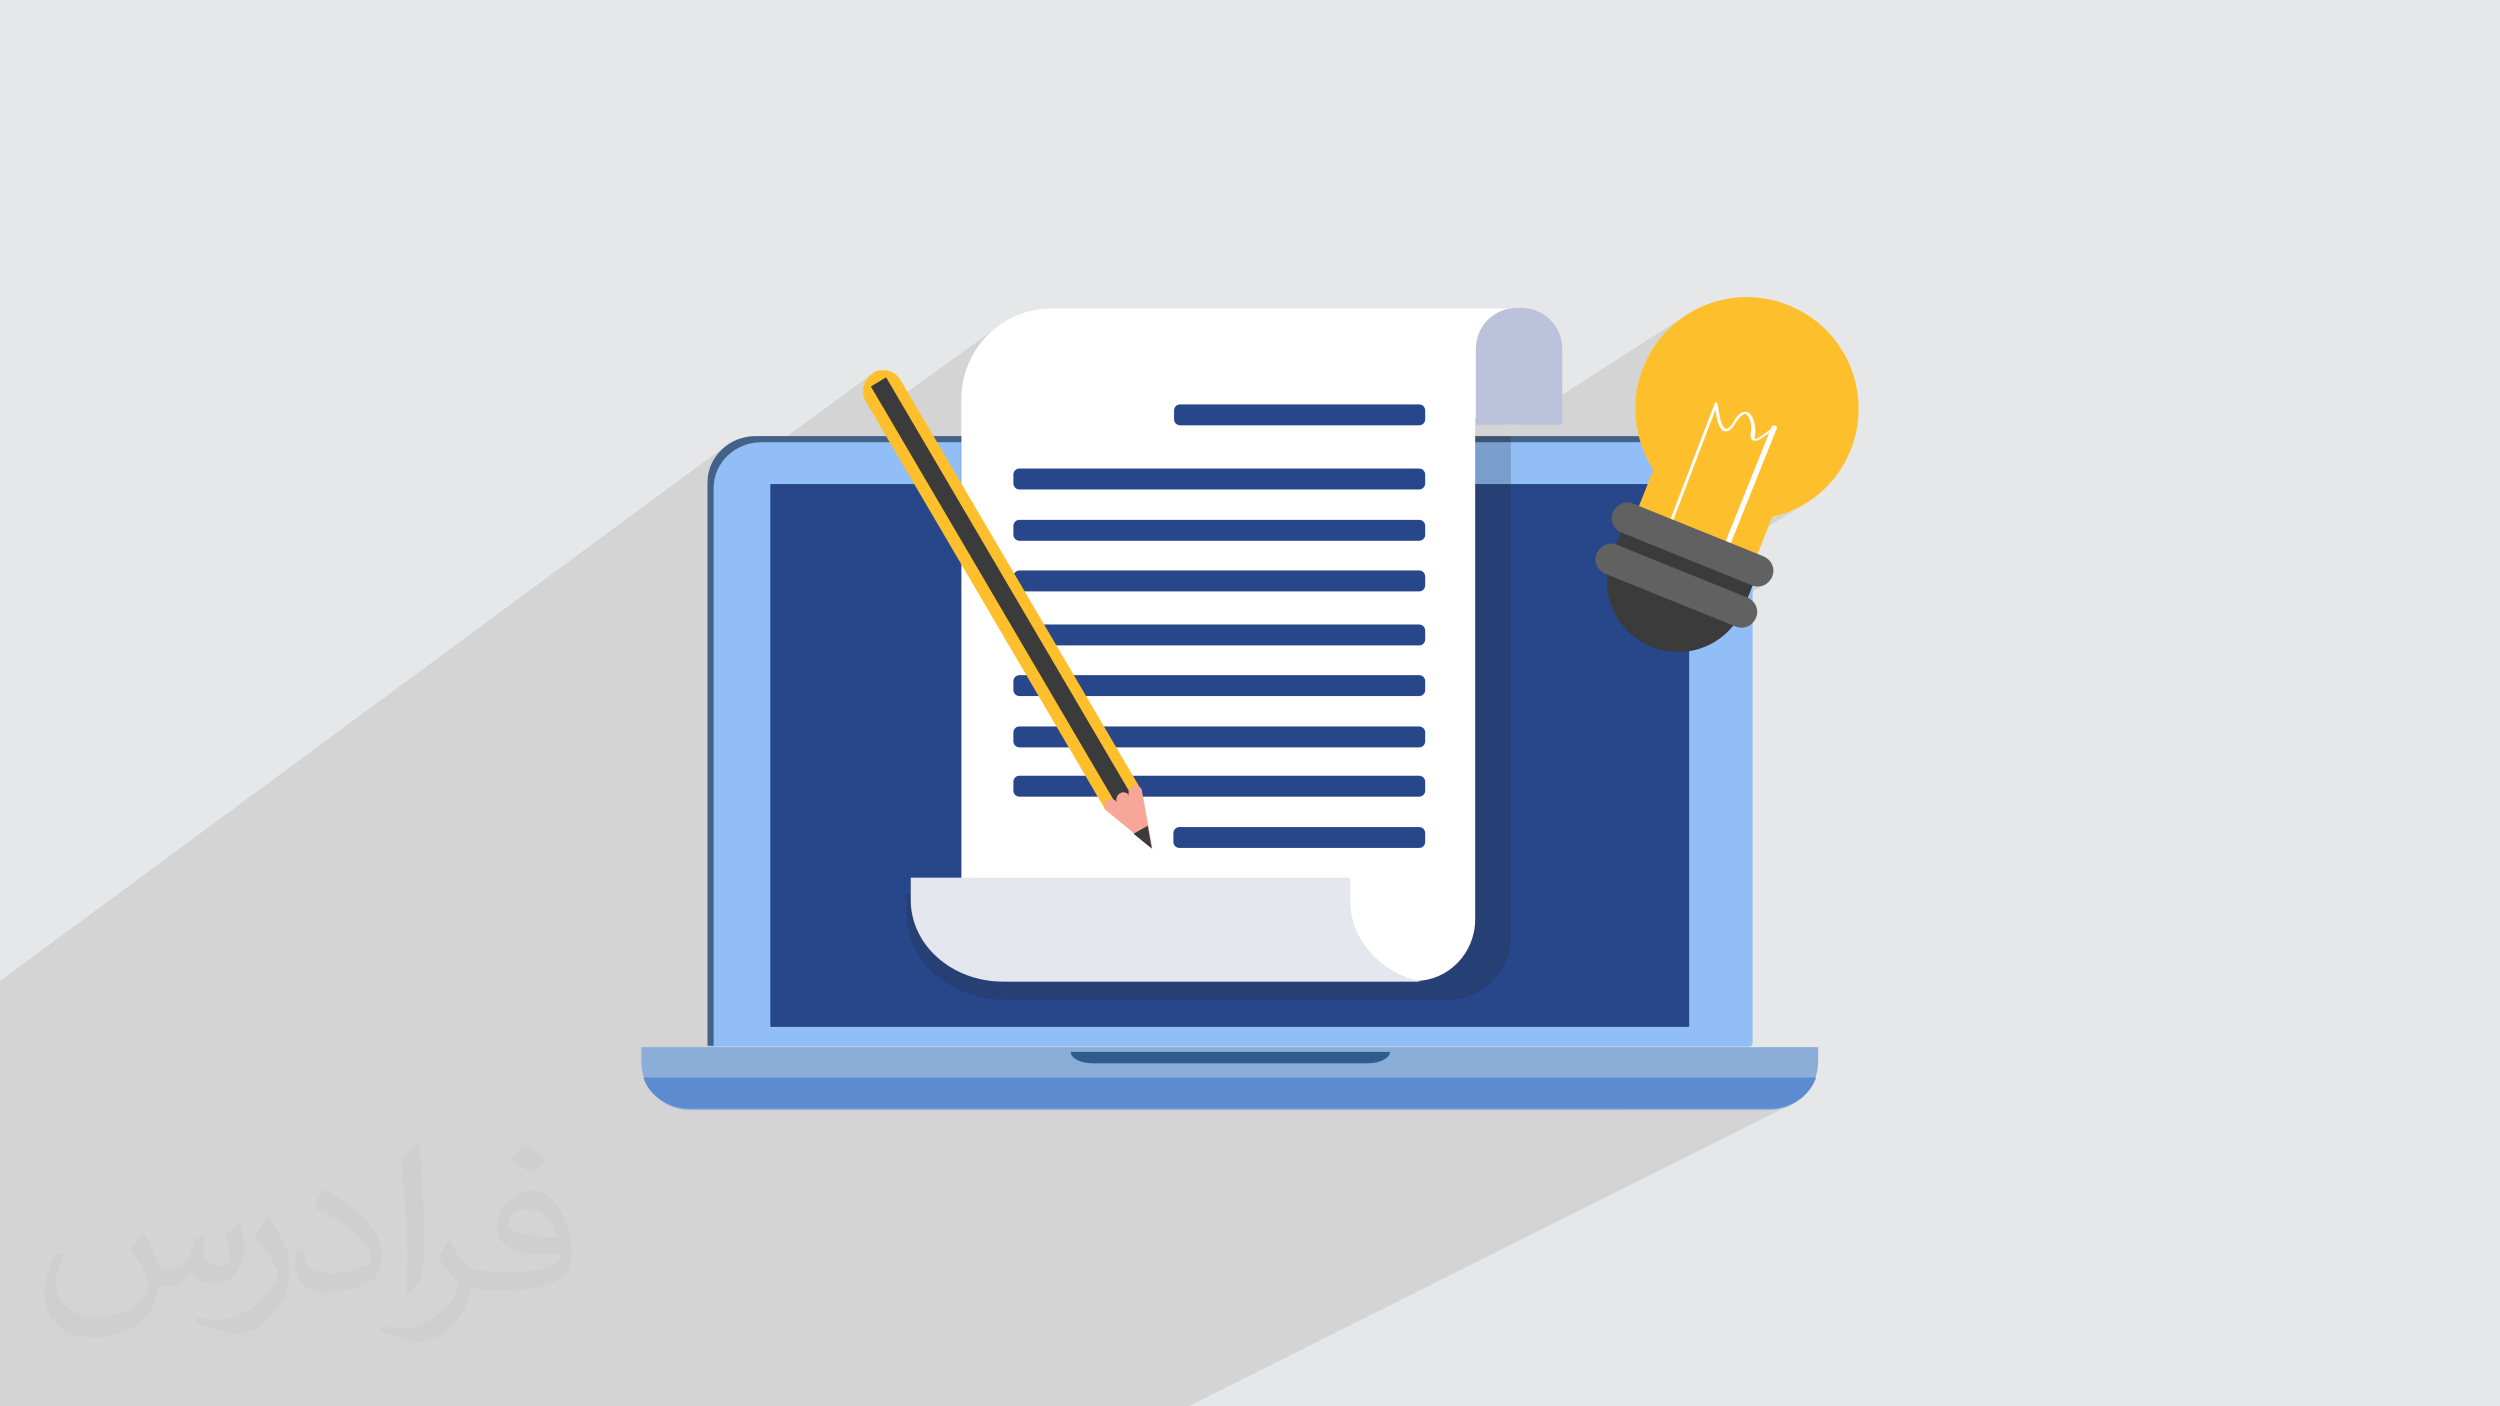 <?xml version="1.0" encoding="UTF-8"?>
<!DOCTYPE svg PUBLIC "-//W3C//DTD SVG 1.1//EN" "http://www.w3.org/Graphics/SVG/1.1/DTD/svg11.dtd">
<!-- Creator: CorelDRAW 2017 -->
<svg xmlns="http://www.w3.org/2000/svg" xml:space="preserve" width="3.703in" height="2.083in" version="1.1" style="shape-rendering:geometricPrecision; text-rendering:geometricPrecision; image-rendering:optimizeQuality; fill-rule:evenodd; clip-rule:evenodd"
viewBox="0 0 3703 2083"
 xmlns:xlink="http://www.w3.org/1999/xlink"
 xmlns:xodm="http://www.corel.com/coreldraw/odm/2003">
 <defs>
  <style type="text/css">
   <![CDATA[
    .str0 {stroke:#3B3B3B;stroke-width:3}
    .fil0 {fill:#E6E7E8}
    .fil14 {fill:#FEFEFE;fill-rule:nonzero}
    .fil13 {fill:#FEBF2C;fill-rule:nonzero}
    .fil17 {fill:#F7A698;fill-rule:nonzero}
    .fil16 {fill:#616161;fill-rule:nonzero}
    .fil15 {fill:#3B3B3B;fill-rule:nonzero}
    .fil4 {fill:#28478B;fill-rule:nonzero}
    .fil7 {fill:#2F5B8E;fill-rule:nonzero}
    .fil5 {fill:#426287;fill-rule:nonzero}
    .fil8 {fill:#5D8BCF;fill-rule:nonzero}
    .fil6 {fill:#8BAED9;fill-rule:nonzero}
    .fil3 {fill:#91BEF6;fill-rule:nonzero}
    .fil11 {fill:#BCC2DB;fill-rule:nonzero}
    .fil12 {fill:#E4E8EE;fill-rule:nonzero}
    .fil10 {fill:white;fill-rule:nonzero}
    .fil2 {fill:#373435;fill-opacity:0.031}
    .fil1 {fill:#373435;fill-opacity:0.102}
    .fil9 {fill:#221E1F;fill-rule:nonzero;fill-opacity:0.2}
   ]]>
  </style>
 </defs>
 <g id="Layer_x0020_1">
  <polygon class="fil0" points="0,0 3703,0 3703,2083 0,2083 "/>
  <polygon class="fil1" points="2523,837 2670,749 2662,753 2653,758 2644,761 2635,764 2625,767 2559,806 2629,632 2629,632 2629,631 2629,631 2629,631 2629,630 2629,630 2628,630 2628,629 2628,629 2627,629 2627,629 2627,629 2626,629 2626,629 2626,629 2597,647 2597,647 2597,647 2597,646 2597,646 2597,645 2597,645 2597,645 2597,645 2597,644 2597,644 2597,644 2597,643 2597,642 2597,641 2597,640 2597,639 2597,638 2597,637 2597,636 2597,635 2597,634 2597,632 2597,630 2597,628 2597,626 2596,625 2596,623 2596,621 2595,620 2595,618 2594,617 2593,615 2593,614 2592,613 2591,612 2590,611 2589,610 2589,609 2588,609 2587,609 2586,608 2585,608 2584,608 2583,608 2582,608 2581,608 2580,608 2579,609 2578,609 2550,627 2550,626 2549,625 2549,624 2549,623 2548,620 2547,618 2547,615 2546,612 2546,610 2545,607 2545,605 2545,603 2544,602 2544,600 2544,599 2544,598 2544,598 2544,597 2544,597 2544,597 2544,596 2544,596 2544,596 2543,595 2543,595 2543,595 2542,595 2542,595 2542,595 2541,595 2541,595 2540,595 2459,646 2427,646 2426,642 2425,638 2425,633 2424,628 2423,623 2423,618 2422,613 2422,608 2422,603 2422,598 2423,593 2423,588 2424,583 2425,579 2425,574 2427,569 2428,564 2429,559 2431,554 2432,549 2434,544 2438,536 2441,529 2445,521 2450,514 2455,508 2459,501 2465,495 2470,489 2476,484 2482,478 2488,473 2495,469 2502,464 2245,629 2226,629 2240,619 2186,619 2186,517 2186,511 2187,505 2188,499 2190,493 2193,488 2196,483 2200,478 2203,474 2208,470 2213,467 2014,598 1748,598 1746,598 1744,599 1742,600 1675,646 1424,646 1424,591 1425,584 1425,577 1426,571 1427,564 1429,558 1430,551 1433,545 1435,539 1438,533 1440,527 1444,522 1447,516 1451,511 1455,506 1459,501 1463,496 1468,492 1473,488 1478,484 1310,605 1292,573 1278,583 1278,577 1279,572 1281,566 1284,561 1288,557 1293,553 1166,646 1119,646 1112,646 1105,647 1098,649 1091,651 1085,654 1079,657 1074,661 0,1453 0,1456 0,1466 0,1468 0,1489 0,1495 0,1497 0,1513 0,1525 0,1542 0,1550 0,1606 0,1649 0,1737 0,1739 0,1749 0,1788 0,1798 0,1802 0,1806 0,1812 0,1825 0,1859 0,1863 0,1873 0,1874 0,1886 0,1923 0,1928 0,1934 0,1938 0,1951 0,1984 0,1988 0,1997 0,1999 0,2011 0,2046 0,2050 0,2057 0,2060 0,2073 0,2083 35,2083 41,2083 58,2083 78,2083 101,2083 101,2083 102,2083 127,2083 133,2083 169,2083 181,2083 191,2083 191,2083 191,2083 192,2083 195,2083 195,2083 206,2083 206,2083 207,2083 207,2083 207,2083 207,2083 208,2083 208,2083 216,2083 222,2083 223,2083 225,2083 225,2083 245,2083 246,2083 290,2083 292,2083 295,2083 297,2083 299,2083 303,2083 329,2083 336,2083 340,2083 342,2083 354,2083 375,2083 461,2083 463,2083 478,2083 511,2083 562,2083 565,2083 648,2083 670,2083 672,2083 675,2083 697,2083 723,2083 960,2083 967,2083 980,2083 981,2083 1050,2083 1051,2083 1066,2083 1093,2083 1105,2083 1425,2083 1551,2083 1552,2083 1741,2083 1744,2083 1745,2083 1747,2083 1749,2083 1759,2083 1760,2083 2655,1635 2650,1637 2649,1638 2656,1634 2649,1637 2644,1640 2640,1641 2634,1642 2629,1643 2629,1643 2628,1643 2628,1643 2627,1643 2627,1643 2627,1643 2626,1643 2626,1643 2626,1643 2625,1643 2625,1643 2625,1643 2624,1643 2624,1643 2624,1643 2624,1643 2623,1643 2622,1643 2622,1643 2621,1643 2620,1643 2620,1643 2619,1643 2618,1643 2409,1643 2592,1549 2591,1549 2590,1549 2448,1549 2502,1521 2502,978 2592,925 2588,927 2584,928 2580,929 2575,928 2571,927 2534,912 2617,864 2613,866 2609,867 2604,868 2600,867 2595,866 "/>
  <path class="fil2" d="M214 1828c7,11 12,21 16,32 3,7 5,19 21,19 5,0 11,-1 17,-5 7,-3 12,-9 14,-17l6 -21 15 -7 1 1c-2,8 -3,16 -3,21 0,18 15,24 27,24 7,0 13,-4 13,-10 0,-8 -4,-23 -8,-35 7,-7 14,-14 22,-20l1 1c4,15 6,30 6,40 0,10 -4,20 -8,27 -7,14 -20,25 -36,25 -12,0 -25,-6 -34,-17l-1 0c-9,11 -22,20 -43,20l-7 0c-1,14 -4,24 -9,33 -13,25 -50,42 -85,42 -49,0 -73,-28 -73,-66 0,-23 8,-45 19,-60l10 4c-7,14 -12,27 -12,40 0,35 29,52 62,52 31,0 68,-19 75,-42 -3,-25 -12,-36 -26,-59 4,-7 10,-15 17,-23l1 0 0 0 0 0 0 0 2 1 0 0 0 0 0 0 0 0 0 0 0 0 0 0 0 0 0 0 0 0 0 0 0 0 0 0 0 0 0 0zm564 -133c10,6 20,14 30,23 -6,8 -12,15 -21,21 -10,-8 -20,-15 -30,-22 7,-8 14,-15 20,-22l0 0 0 0 0 0 1 0 0 0 0 0zm5 96c-17,0 -30,11 -30,19 0,17 33,23 73,23 -5,-20 -22,-42 -43,-42l0 0zm-37 93c22,0 41,-1 55,-4 16,-4 30,-12 30,-18 0,-2 0,-3 -1,-5 -9,1 -19,1 -29,1 -29,0 -52,-7 -61,-23 -2,-5 -4,-10 -4,-16 0,-16 7,-32 19,-42 10,-9 21,-14 33,-14 20,0 37,16 48,42 6,14 11,30 11,51 0,14 -4,25 -12,34 -16,15 -45,21 -90,21l-20 0 0 0 -5 0c-11,0 -19,-2 -25,-7l-1 0c0,3 1,5 1,7 0,10 -3,23 -10,33 -20,30 -42,43 -60,43 -19,0 -42,-7 -63,-17l4 -7c7,3 16,5 29,5 34,0 78,-33 84,-64 -1,-3 -4,-6 -7,-10 -10,-12 -16,-22 -22,-32 5,-10 10,-18 14,-25l2 0c14,29 28,46 57,46l5 0 0 0 21 0 0 0 0 0 0 0 -3 1 0 0 0 0zm-146 31c2,-14 3,-29 3,-43l0 -21c0,-39 -5,-96 -9,-133 7,-8 17,-17 25,-23l2 1c5,47 7,101 7,151 0,13 -1,26 -2,35 -1,12 -8,21 -22,35l-3 -1 0 0 0 0 0 0 -1 -1 0 0 0 0zm-151 -62c1,18 10,33 41,33 20,0 36,-5 55,-14 3,-1 5,-3 5,-5 0,-12 -9,-27 -24,-41 -14,-13 -34,-25 -52,-32 -6,-3 -8,-5 -8,-8 0,-5 7,-16 13,-24l2 0c20,11 43,27 60,44 15,16 25,33 25,51 0,13 -4,26 -11,38 -22,11 -46,20 -70,20 -29,0 -48,-14 -48,-45 0,-3 0,-9 1,-16l10 0 0 0 0 0 0 0 1 -1 0 0 0 0 0 0zm-52 -52l18 29c7,11 13,22 13,41l0 24c0,19 -12,39 -32,60 -15,14 -29,20 -42,20 -19,0 -40,-6 -65,-17l3 -7c8,2 17,4 28,4 36,0 72,-26 89,-58 2,-4 3,-7 3,-9 0,-4 -2,-8 -4,-11 -9,-17 -19,-33 -30,-47 6,-9 12,-18 18,-27l1 0 0 -2 0 0 0 0 0 0z"/>
  <g id="_2331302839952">
   <g>
    <g>
     <path class="fil3" d="M2536 646l-1411 0c-42,0 -77,34 -77,77l0 822c0,3 2,5 5,5l1538 0c3,0 5,-2 5,-5l0 -840c0,-32 -26,-59 -59,-59z"/>
     <g>
      <polygon class="fil4" points="2502,1521 1141,1521 1141,717 2502,717 "/>
     </g>
     <g>
      <path class="fil5" d="M1057 723c0,-38 32,-68 71,-68l1413 0c17,0 33,6 45,16 -13,-15 -32,-25 -54,-25l-1413 0c-39,0 -71,31 -71,68l0 835 9 0 0 -826z"/>
     </g>
     <path class="fil6" d="M950 1550l0 23c0,39 32,71 71,71l1601 0c39,0 71,-32 71,-71l0 -22c0,0 0,0 0,0l-1742 0c0,0 -1,0 -1,1z"/>
     <g>
      <path class="fil7" d="M2058 1558l-472 0c0,10 15,17 33,17l407 0c18,0 33,-8 33,-17z"/>
     </g>
     <g>
      <path class="fil8" d="M953 1596c7,24 32,43 62,46 1,0 2,0 3,0 1,0 2,0 2,0 2,0 4,0 5,0l1593 0c2,0 4,0 5,0 1,0 2,0 2,0 1,0 2,0 3,0 30,-3 54,-22 62,-46l-1738 0z"/>
     </g>
    </g>
    <path class="fil9" d="M1488 1481l57 0 597 0 9 0c0,0 -1,0 -1,0 49,-4 88,-44 88,-93l0 -742 -815 0 0 678 -80 0 0 33c0,68 66,124 147,124z"/>
    <g>
     <path class="fil10" d="M2240 457l-155 0 -291 0 -237 0c-73,0 -133,60 -133,134l0 746c0,64 51,116 115,116l557 0c49,0 89,-41 89,-91l0 -743 55 0 0 -162z"/>
    </g>
    <path class="fil11" d="M2314 629l-128 0 0 -112c0,-34 27,-61 61,-61l6 0c34,0 61,27 61,61l0 112z"/>
    <g>
     <path class="fil12" d="M2000 1334l0 -34 -651 0 0 33c0,67 61,121 137,121l618 0c-60,-14 -104,-62 -104,-120z"/>
    </g>
    <g>
     <path class="fil4" d="M2102 630l-354 0c-5,0 -9,-4 -9,-9l0 -13c0,-5 4,-9 9,-9l354 0c5,0 9,4 9,9l0 13c0,5 -4,9 -9,9z"/>
    </g>
    <g>
     <path class="fil4" d="M2102 725l-592 0c-5,0 -9,-4 -9,-9l0 -13c0,-5 4,-9 9,-9l592 0c5,0 9,4 9,9l0 13c0,5 -4,9 -9,9z"/>
    </g>
    <g>
     <path class="fil4" d="M2102 801l-592 0c-5,0 -9,-4 -9,-9l0 -13c0,-5 4,-9 9,-9l592 0c5,0 9,4 9,9l0 13c0,5 -4,9 -9,9z"/>
    </g>
    <g>
     <path class="fil4" d="M2102 876l-592 0c-5,0 -9,-4 -9,-9l0 -13c0,-5 4,-9 9,-9l592 0c5,0 9,4 9,9l0 13c0,5 -4,9 -9,9z"/>
    </g>
    <g>
     <path class="fil4" d="M2102 956l-592 0c-5,0 -9,-4 -9,-9l0 -13c0,-5 4,-9 9,-9l592 0c5,0 9,4 9,9l0 13c0,5 -4,9 -9,9z"/>
    </g>
    <g>
     <path class="fil4" d="M2102 1031l-592 0c-5,0 -9,-4 -9,-9l0 -13c0,-5 4,-9 9,-9l592 0c5,0 9,4 9,9l0 13c0,5 -4,9 -9,9z"/>
    </g>
    <g>
     <path class="fil4" d="M2102 1107l-592 0c-5,0 -9,-4 -9,-9l0 -13c0,-5 4,-9 9,-9l592 0c5,0 9,4 9,9l0 13c0,5 -4,9 -9,9z"/>
    </g>
    <g>
     <path class="fil4" d="M2102 1180l-592 0c-5,0 -9,-4 -9,-9l0 -13c0,-5 4,-9 9,-9l592 0c5,0 9,4 9,9l0 13c0,5 -4,9 -9,9z"/>
    </g>
    <g>
     <path class="fil4" d="M2102 1256l-355 0c-5,0 -9,-4 -9,-9l0 -13c0,-5 4,-9 9,-9l355 0c5,0 9,4 9,9l0 13c0,5 -4,9 -9,9z"/>
    </g>
   </g>
   <g>
    <path class="fil13" d="M2434 544c34,-85 130,-126 215,-92 85,34 126,130 92,215 -21,52 -65,87 -116,99l-34 85c-20,49 -75,72 -123,53 -49,-20 -72,-75 -53,-123l34 -85c-28,-44 -36,-100 -15,-152z"/>
    <path class="fil14" d="M2552 812l73 -182 2 1 2 2c0,0 -5,5 -11,10 -3,2 -7,5 -10,7 -3,2 -6,3 -9,3 -2,0 -3,-1 -4,-2 -1,-1 -2,-3 -2,-5 0,-1 0,-2 0,-3 0,-2 1,-5 1,-7 0,-6 -1,-12 -3,-16 -1,-2 -2,-4 -3,-5 -1,-1 -2,-2 -3,-2 -1,0 -3,1 -6,3 -2,2 -5,6 -9,11 -2,4 -4,7 -7,9 -2,2 -4,3 -7,3 -2,0 -4,-1 -5,-2 -3,-2 -4,-6 -6,-10 -4,-12 -5,-29 -5,-29l2 0 2 1 -70 183c0,1 -2,2 -3,1 -1,0 -2,-2 -1,-3l70 -183c0,-1 1,-2 2,-1 1,0 2,1 2,2 0,0 0,2 1,6 1,5 2,13 4,20 1,3 2,6 4,8 1,2 3,3 4,3 1,0 2,0 4,-2 2,-1 4,-4 6,-7 3,-6 6,-10 9,-12 3,-3 6,-4 9,-4 3,0 5,1 7,3 3,3 4,6 6,11 1,4 2,9 2,14 0,3 0,5 -1,8 0,1 0,2 0,2 0,1 0,2 0,2 0,0 0,0 1,0 1,0 4,-1 7,-3 4,-3 10,-7 14,-10 2,-2 4,-3 5,-4 1,-1 2,-2 2,-2 1,-1 2,-1 3,0 1,1 1,2 1,3l-73 182c0,1 -2,2 -3,1 -1,0 -2,-2 -1,-3z"/>
    <path class="fil15" d="M2612 827l-29 73c-22,54 -83,80 -137,58 -54,-22 -80,-83 -58,-137l29 -73 195 78z"/>
    <path class="fil16" d="M2389 759c-5,12 1,25 13,30l193 78c12,5 25,-1 30,-13 5,-12 -1,-25 -13,-30l-193 -78c-12,-5 -25,1 -30,13z"/>
    <path class="fil16" d="M2365 820c-5,12 1,25 13,30l193 78c12,5 25,-1 30,-13 5,-12 -1,-25 -13,-30l-193 -78c-12,-5 -25,1 -30,13z"/>
   </g>
   <g>
    <path class="fil13" d="M1293 553c-14,8 -19,27 -11,41l355 605c21,3 16,0 30,-8l-8 7c14,-8 28,-16 29,-32l-354 -603c-8,-14 -27,-19 -41,-11z"/>
    <polygon class="fil15 str0" points="1292,573 1666,1210 1686,1198 1312,561 "/>
    <path class="fil17" d="M1637 1199l0 0c-3,-5 -1,-11 4,-14 5,-3 11,-1 14,4l0 0 0 0 0 0c-3,-5 -1,-11 4,-14 5,-3 11,-1 14,4l0 0 0 0 0 0c-3,-5 -1,-11 4,-14 5,-3 11,-1 14,4l0 0 16 88 -69 -57z"/>
    <polygon class="fil15" points="1700,1223 1706,1257 1679,1235 "/>
   </g>
  </g>
 </g>
</svg>
